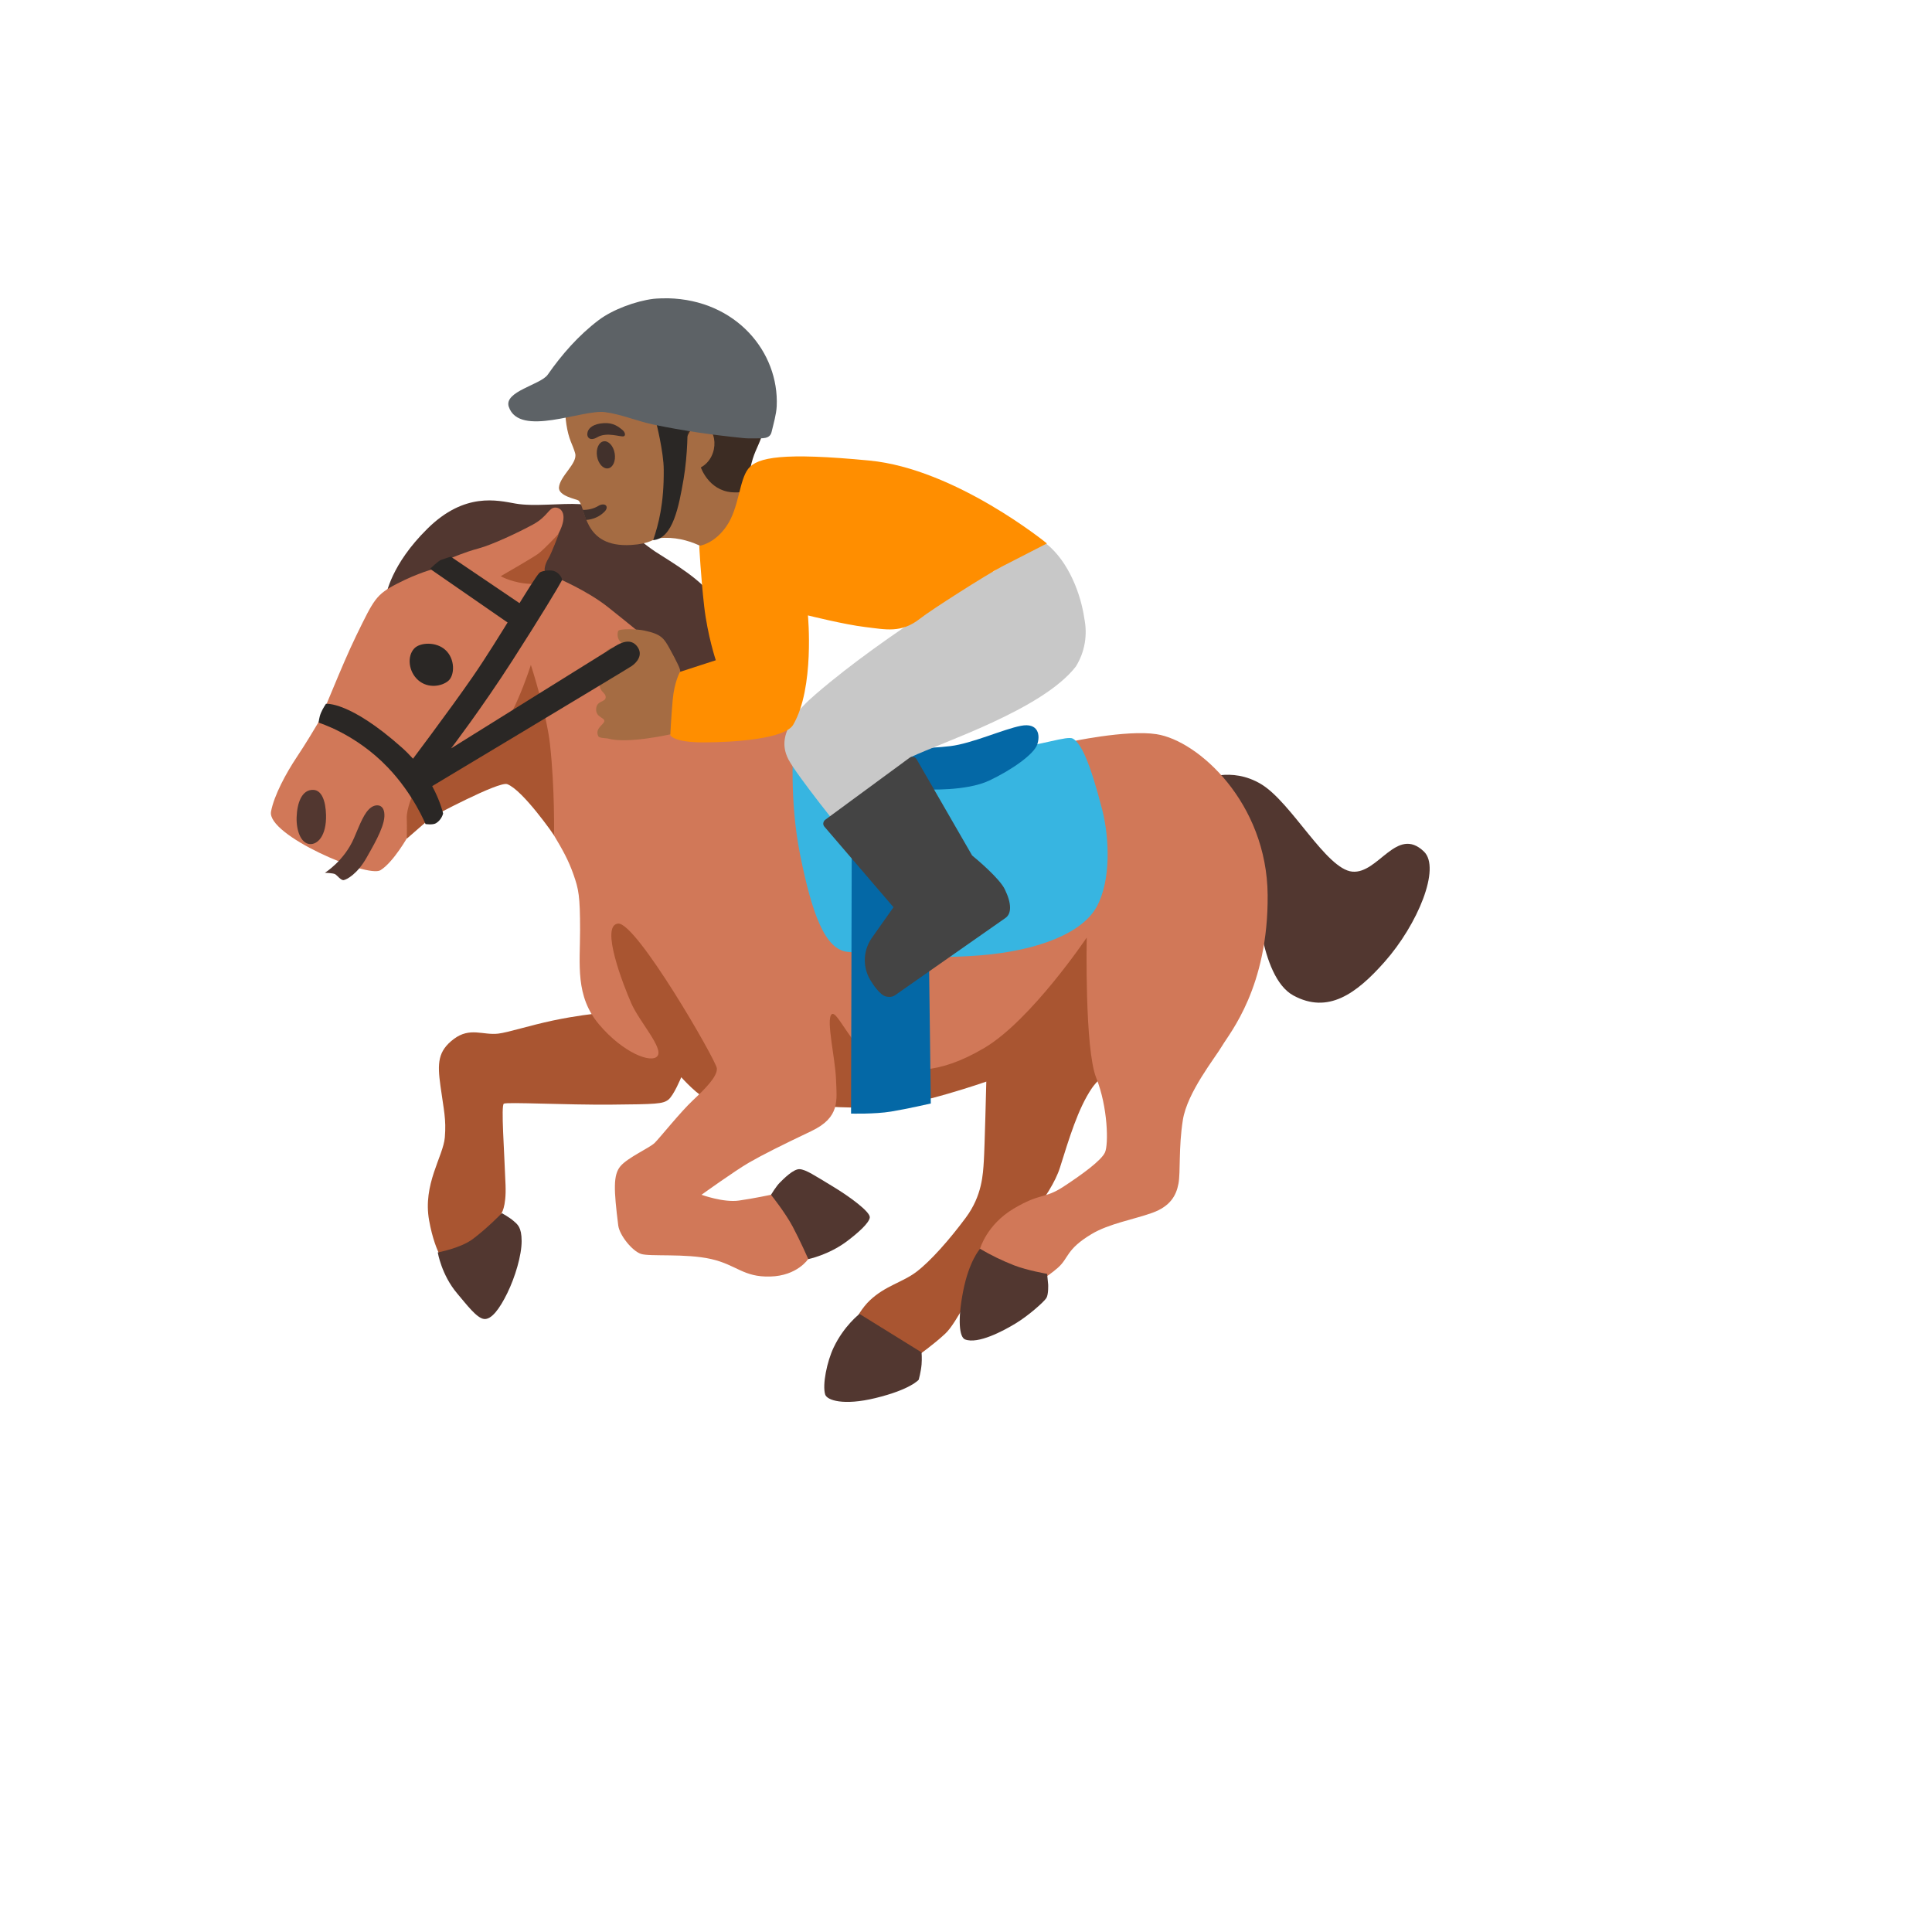 <svg xmlns="http://www.w3.org/2000/svg" version="1.1" xmlns:xlink="http://www.w3.org/1999/xlink" width="100%" height="100%" id="svgWorkerArea" viewBox="-25 -25 625 625" xmlns:idraw="https://idraw.muisca.co" style="background: white;"><defs id="defsdoc"><pattern id="patternBool" x="0" y="0" width="10" height="10" patternUnits="userSpaceOnUse" patternTransform="rotate(35)"><circle cx="5" cy="5" r="4" style="stroke: none;fill: #ff000070;"></circle></pattern></defs><g id="fileImp-74385894" class="cosito"><path id="pathImp-21234327" fill="#523730" class="grouped" d="M99.718 167.804C100.087 167.281 101.319 157.797 113.327 145.974 125.335 134.15 135.866 136.86 141.778 137.907 147.689 138.954 156.619 137.722 162.53 138.091 168.442 138.461 181.867 150.069 187.039 153.487 192.243 156.874 202.619 162.785 206.191 169.067 209.763 175.317 214.073 197.517 214.073 197.517 214.073 197.517 180.974 204.322 180.604 203.059 180.235 201.797 99.718 167.804 99.718 167.804 99.718 167.804 99.718 167.804 99.718 167.804"></path><path id="pathImp-301877779" fill="#a95531" class="grouped" d="M240.799 332.841C240.799 332.841 249.821 333.641 260.936 333.118 272.083 332.595 294.067 324.897 294.067 324.897 294.067 324.897 293.543 346.358 293.266 350.607 292.989 354.856 292.743 361.753 287.447 368.897 282.151 376.04 276.055 382.937 271.528 386.385 267.033 389.834 261.46 390.881 256.41 395.653 251.361 400.426 248.589 409.263 248.589 409.263 248.589 409.263 272.298 413.265 272.298 413.265 272.298 413.265 276.824 410.125 280.796 406.43 284.768 402.735 289.541 391.127 296.684 382.66 303.827 374.192 314.974 361.999 317.899 352.701 320.824 343.433 323.718 333.611 328.244 326.991 332.74 320.371 367.748 289.611 367.748 289.611 367.748 289.611 315.281 258.113 315.281 258.113 315.281 258.113 230.731 301.589 230.731 301.589 230.731 301.589 240.799 332.841 240.799 332.841 240.799 332.841 240.799 332.841 240.799 332.841"></path><path id="pathImp-923917966" fill="#a95531" class="grouped" d="M176.971 265.225C176.971 265.225 168.165 278.188 168.165 278.188 168.165 278.188 167.457 302.943 167.457 302.943 167.457 302.943 161.699 303.498 153.909 305.13 146.088 306.792 139.345 309.009 136.174 309.378 131.278 309.964 127.029 307.192 121.825 311.103 116.622 315.013 116.468 318.924 117.484 326.283 118.561 334.165 119.393 336.998 118.9 342.971 118.377 349.098 111.695 358.12 113.82 369.82 115.944 381.521 119.855 384.846 119.855 384.846 119.855 384.846 135.927 375.978 135.927 375.978 135.927 375.978 137.097 367.696 137.097 367.696 137.097 367.696 138.822 365.725 138.544 358.397 138.144 347.22 137.036 332.625 137.99 332.04 138.945 331.455 158.035 332.471 172.691 332.348 187.347 332.225 189.38 332.102 191.135 330.809 192.92 329.515 195.384 323.481 195.384 323.481 195.384 323.481 201.172 329.977 204.374 330.809 207.577 331.64 221.925 322.28 221.925 322.28 221.925 322.28 203.358 270.767 203.358 270.767 203.358 270.767 176.971 265.225 176.971 265.225 176.971 265.225 176.971 265.225 176.971 265.225"></path><path id="pathImp-394354792" fill="#523730" class="grouped" d="M253.054 400.056C253.054 400.056 273.129 412.496 273.129 412.496 273.129 412.496 273.283 414.528 273.129 416.406 272.914 418.839 272.206 421.333 272.206 421.333 272.206 421.333 269.619 424.504 258.196 427.275 247.851 429.8 242.493 427.983 241.939 426.105 240.984 422.964 242.524 415.421 244.71 410.864 248.066 403.844 253.054 400.056 253.054 400.056 253.054 400.056 253.054 400.056 253.054 400.056"></path><path id="pathImp-517799025" fill="#523730" class="grouped" d="M116.622 380.166C116.622 380.166 124.042 378.78 127.953 375.824 132.725 372.253 137.344 367.449 137.344 367.449 137.344 367.449 139.838 368.835 141.1 369.943 142.363 371.052 143.748 371.914 143.748 376.502 143.748 381.12 141.654 388.11 139.13 393.283 136.605 398.455 133.957 401.965 131.586 401.688 129.215 401.411 125.982 397.07 122.903 393.436 117.792 387.401 116.622 380.166 116.622 380.166 116.622 380.166 116.622 380.166 116.622 380.166"></path><path id="pathImp-366908757" fill="#523730" class="grouped" d="M363.93 227.291C363.93 227.291 373.168 222.765 382.99 228.677 392.812 234.589 404.019 256.173 412.456 256.973 420.893 257.774 426.835 242.009 435.641 250.476 441.153 255.772 433.671 274.031 422.863 286.224 413.749 296.508 404.605 303.128 393.397 297.032 382.189 290.935 381.419 262.67 381.419 262.67 381.419 262.67 363.93 227.291 363.93 227.291 363.93 227.291 363.93 227.291 363.93 227.291"></path><path id="pathImp-17990573" fill="#d17858" class="grouped" d="M292.035 378.996C292.035 378.996 294.159 371.206 302.904 366.002 311.648 360.799 312.849 362.923 318.976 358.92 325.135 354.887 331.262 350.422 332.463 347.805 333.633 345.219 333.417 333.149 329.63 323.696 325.843 314.243 326.551 278.311 326.551 278.311 326.551 278.311 308.569 305.037 293.451 313.997 278.333 322.957 268.388 322.033 259.643 318.739 250.899 315.413 245.941 301.465 244.032 303.128 242.154 304.791 245.202 317.322 245.449 324.158 245.695 331.024 246.865 336.443 237.412 340.939 227.96 345.434 221.802 348.513 217.306 351.1 212.811 353.686 201.942 361.507 201.942 361.507 201.942 361.507 209.024 364.093 214.012 363.385 218.969 362.677 224.419 361.507 224.419 361.507 224.419 361.507 239.783 367.172 239.783 367.172 239.783 367.172 236.458 382.29 236.458 382.29 236.458 382.29 232.917 387.74 224.173 387.956 215.428 388.202 213.304 384.168 205.021 382.29 196.738 380.412 185.161 381.582 182.328 380.628 179.496 379.673 175.401 374.593 175 371.421 173.553 359.844 173.338 355.102 175.708 352.27 178.079 349.437 185.161 346.358 186.824 344.695 188.487 343.033 195.107 334.75 199.109 330.993 203.143 327.206 207.145 323.204 206.899 320.586 206.653 318 180.881 273.292 174.97 273.785 169.058 274.247 176.632 293.645 179.219 299.556 181.805 305.468 189.626 313.966 187.717 316.584 185.839 319.17 176.601 315.629 168.811 306.423 161.022 297.216 162.653 287.025 162.653 275.909 162.653 264.794 162.191 262.67 160.529 257.928 158.866 253.186 156.988 249.892 154.155 245.15 151.322 240.408 139.961 219.84 139.961 219.84 139.961 219.84 110.402 237.822 110.402 237.822 110.402 237.822 107.077 245.396 107.077 245.396 107.077 245.396 102.335 253.894 98.086 256.511 93.837 259.098 61.261 245.15 62.677 237.544 63.662 232.249 67.603 225.044 70.898 220.086 74.192 215.129 76.563 211.095 77.98 208.725 79.396 206.354 85.246 190.897 90.265 180.582 96.023 168.79 96.639 167.342 103.505 163.801 110.371 160.261 115.329 159.06 115.329 159.06 115.329 159.06 120.994 155.519 120.994 155.519 120.994 155.519 125.243 153.641 129.738 152.44 134.234 151.239 142.732 147.236 147.474 144.65 152.215 142.063 152.493 139.2 154.617 139.2 156.742 139.2 158.805 141.571 155.756 147.482 152.677 153.394 145.626 159.368 145.626 159.368 145.626 159.368 147.135 162.2 147.135 162.2 147.135 162.2 155.048 161.892 155.048 161.892 155.048 161.892 164.747 165.926 171.613 171.345 178.48 176.795 183.899 181.29 183.899 181.29 183.899 181.29 201.88 205.646 201.88 205.646 201.88 205.646 241.354 212.019 241.354 212.019 241.354 212.019 265.001 234.25 265.001 234.25 265.001 234.25 316.298 228.338 316.298 228.338 316.298 228.338 320.547 215.098 320.547 215.098 320.547 215.098 339.39 210.972 349.151 212.512 362.668 214.606 384.837 234.743 385.083 264.517 385.33 294.322 372.798 309.194 370.427 313.227 368.056 317.261 359.065 328.346 357.649 337.336 356.233 346.327 356.941 354.117 356.233 357.904 355.525 361.692 353.646 365.232 347.735 367.357 341.823 369.481 333.663 370.867 328.121 374.223 319.839 379.18 320.824 381.921 317.252 385.092 313.219 388.633 310.17 389.834 310.17 389.834 310.17 389.834 292.035 378.996 292.035 378.996 292.035 378.996 292.035 378.996 292.035 378.996"></path><path id="pathImp-46933809" fill="#a95531" class="grouped" d="M154.217 245.18C154.217 245.18 154.525 230.34 152.924 215.776 151.846 205.923 146.735 190.096 146.735 190.096 146.735 190.096 140.146 211.034 133.433 214.975 126.721 218.916 108.555 231.971 108.555 231.971 108.555 231.971 106.461 236.713 106.584 239.731 106.707 242.748 106.584 246.32 106.584 246.32 106.584 246.32 114.62 239.33 114.62 239.33 114.62 239.33 136.42 227.63 139.099 228.677 144.21 230.648 154.217 245.18 154.217 245.18 154.217 245.18 154.217 245.18 154.217 245.18"></path><path id="pathImp-578458143" fill="#a95531" class="grouped" d="M136.974 161.4C136.974 161.4 147.258 155.488 149.075 154.164 150.922 152.84 155.849 147.544 155.849 147.544 155.849 147.544 153.416 154.041 152.369 155.734 151.322 157.459 150.399 160.199 152.246 161 154.094 161.8 155.141 161.954 155.141 161.954 155.141 161.954 152.893 164.017 146.981 163.894 141.069 163.771 136.974 161.4 136.974 161.4 136.974 161.4 136.974 161.4 136.974 161.4"></path><path id="pathImp-954873135" fill="#523730" class="grouped" d="M292.035 378.996C292.035 378.996 288.463 382.906 286.554 392.821 284.768 401.996 285.322 407.569 287.201 408.308 291.357 409.909 299.517 405.599 303.643 403.074 307.799 400.549 312.757 396.115 313.496 394.914 314.235 393.714 314.081 390.542 314.081 390.542 314.081 390.542 313.742 387.094 313.742 387.094 313.742 387.094 307.307 385.985 303.027 384.322 299.231 382.832 295.556 381.051 292.035 378.996 292.035 378.996 292.035 378.996 292.035 378.996"></path><path id="pathImp-960273931" fill="#523730" class="grouped" d="M224.419 361.507C224.419 361.507 228.976 367.203 231.408 371.76 233.841 376.317 236.489 382.321 236.489 382.321 236.489 382.321 242.986 380.997 248.836 376.656 252.346 374.038 256.256 370.621 256.379 368.804 256.472 366.988 249.913 362.123 244.279 358.736 238.644 355.349 235.688 353.317 233.656 353.224 231.655 353.132 228.452 356.396 227.282 357.566 226.112 358.705 224.419 361.507 224.419 361.507 224.419 361.507 224.419 361.507 224.419 361.507"></path><path id="pathImp-840368370" fill="#37b5e1" class="grouped" d="M322.117 213.959C320.27 212.881 312.049 216.145 300.872 217.254 289.695 218.331 231.716 215.93 231.716 215.93 231.716 215.93 230.177 233.449 233.902 251.831 237.628 270.213 241.785 282.252 249.236 282.93 256.687 283.576 273.745 285.547 292.373 284.038 310.971 282.498 325.196 276.802 329.815 268.273 334.433 259.744 333.91 246.197 331.57 236.959 327.567 221.41 324.734 215.499 322.117 213.959 322.117 213.959 322.117 213.959 322.117 213.959"></path><path id="pathImp-991757019" fill="#0468a6" class="grouped" d="M274.823 230.37C274.823 230.37 287.509 231.017 294.96 227.538 302.411 224.028 309.401 219.009 310.509 215.93 311.618 212.851 310.94 208.694 305.244 209.802 299.548 210.911 289.479 215.499 282.49 216.361 275.5 217.223 261.029 217.469 261.029 217.469 261.029 217.469 250.529 252.047 250.529 252.047 250.529 252.047 250.314 335.243 250.314 335.243 250.314 335.243 257.981 335.458 263.215 334.596 268.48 333.734 276.116 331.979 276.116 331.979 276.116 331.979 274.823 230.37 274.823 230.37 274.823 230.37 274.823 230.37 274.823 230.37"></path><path id="pathImp-461866478" fill="url(#IconifyId17ecdb2904d178eab9195)" class="grouped" d="M78.072 208.786C78.072 208.786 72.191 218.393 72.191 218.393 72.191 218.393 61.661 233.326 62.554 239.977 63.693 248.567 68.034 251.554 71.421 254.264 76.81 258.544 83.953 257.127 83.953 257.127 83.953 257.127 84.261 260.145 88.879 260.299 93.467 260.453 98.548 257.281 101.411 253.956 104.275 250.63 107.138 245.458 107.138 245.458 107.138 245.458 114.59 239.361 114.59 239.361 114.59 239.361 125.674 217.808 109.016 206.846 92.359 195.885 81.736 199.703 81.736 199.703 81.736 199.703 79.15 206.754 78.072 208.786 78.072 208.786 78.072 208.786 78.072 208.786"></path><path id="pathImp-6126710" fill="#523730" class="grouped" d="M76.379 230.524C72.561 230.37 71.113 234.897 70.96 239.33 70.805 243.764 72.376 247.736 75.085 248.044 77.795 248.352 80.628 245.273 80.474 238.684 80.351 233.942 79.027 230.648 76.379 230.524 76.379 230.524 76.379 230.524 76.379 230.524"></path><path id="pathImp-392301211" fill="#523730" class="grouped" d="M80.104 257.343C80.104 257.343 86.355 253.494 89.526 246.104 91.528 241.455 92.821 237.791 95.068 236.19 96.669 235.05 99.564 234.989 99.348 239.176 99.133 243.148 95.222 249.491 93.59 252.447 90.604 257.774 87.094 259.591 86.17 259.714 85.246 259.837 84.045 258.113 83.368 257.774 82.691 257.435 80.104 257.343 80.104 257.343 80.104 257.343 80.104 257.343 80.104 257.343"></path><path id="pathImp-962710449" fill="#2a2725" class="grouped" d="M108.986 184.8C106.584 187.387 107.2 192.406 110.34 195.084 113.481 197.794 117.884 197.055 120.009 195.269 122.133 193.483 122.287 188.157 119.085 185.262 116.067 182.491 110.833 182.799 108.986 184.8 108.986 184.8 108.986 184.8 108.986 184.8"></path><path id="pathImp-494212260" fill="#2a2725" class="grouped" d="M114.128 159.029C114.128 159.029 116.683 156.473 117.792 156.073 118.9 155.673 120.84 155.088 120.84 155.088 120.84 155.088 146.458 172.423 146.458 172.423 146.458 172.423 142.208 178.458 142.208 178.458 142.208 178.458 114.128 159.029 114.128 159.029 114.128 159.029 114.128 159.029 114.128 159.029"></path><path id="pathImp-442119357" fill="#2a2725" class="grouped" d="M78.072 208.786C78.072 208.786 78.195 207.124 78.811 205.646 79.427 204.168 80.443 202.69 80.443 202.69 80.443 202.69 87.987 201.704 104.952 216.792 115.852 226.491 118.346 238.16 118.346 238.16 118.346 238.16 117.915 240.162 116.067 241.301 115.021 241.948 112.65 241.578 112.65 241.578 112.65 241.578 108.77 231.91 100.395 223.196 89.988 212.327 78.072 208.786 78.072 208.786 78.072 208.786 78.072 208.786 78.072 208.786"></path><path id="pathImp-276993064" fill="url(#IconifyId17ecdb2904d178eab9196)" class="grouped" d="M195.137 192.129C195.23 191.451 177.464 184.493 173.984 184.061 170.628 183.908 168.319 184.154 167.18 184.831 166.102 185.416 165.332 186.432 165.024 187.633 164.747 188.711 164.901 189.85 165.394 190.651 165.517 190.835 165.394 191.482 165.024 191.79 163.731 192.837 162.992 194.222 162.869 195.669 162.746 197.394 163.423 198.441 164.532 199.518 163.238 200.688 162.623 201.366 162.653 203.213 162.776 205.523 164.501 206.723 164.532 206.631 164.501 206.754 163.608 207.863 163.947 209.648 164.193 211.157 166.317 212.481 168.165 213.282 169.366 213.774 169.828 213.682 171.613 213.959 177.402 215.591 191.319 212.727 191.935 212.604 192.582 212.481 193.105 211.927 193.136 211.25 193.136 211.25 195.137 192.129 195.137 192.129 195.137 192.129 195.137 192.129 195.137 192.129"></path><path id="pathImp-698343153" fill="#a56c43" class="grouped" d="M211.887 90.674C204.128 81.252 188.641 75.248 177.002 78.82 163.947 82.823 158.066 93.415 157.819 105.885 157.727 110.38 158.435 114.783 159.636 117.8 159.79 118.139 160.868 120.787 161.052 121.618 162.007 124.852 156.095 128.977 155.818 132.703 155.633 135.505 161.576 136.49 162.099 136.891 164.686 139.046 163.362 152.255 179.188 151.3 185.254 150.931 186.208 149.33 188.117 149.114 198.155 148.006 206.006 154.256 206.006 154.256 206.006 154.256 221.925 135.444 221.925 135.443 221.925 135.444 211.702 127.9 212.103 126.791 215.828 116.169 216.906 96.74 211.887 90.674 211.887 90.674 211.887 90.674 211.887 90.674"></path><path id="pathImp-75247514" fill="#42312c" class="grouped" d="M164.593 143.203C166.779 143.049 168.842 142.217 170.474 140.616 172.291 138.861 170.69 137.383 168.534 138.676 167.241 139.477 165.301 140.031 163.485 139.939 163.485 139.939 164.593 143.203 164.593 143.203 164.593 143.203 164.593 143.203 164.593 143.203"></path><path id="ellipseImp-216020058" fill="#42312c" class="grouped" d="M168.145 122.621C167.739 120.205 168.688 118.034 170.265 117.769 171.842 117.504 173.448 119.247 173.853 121.663 174.259 124.078 173.31 126.25 171.733 126.514 170.156 126.779 168.55 125.037 168.145 122.621 168.145 122.621 168.145 122.621 168.145 122.621"></path><path id="pathImp-762524593" fill="#42312c" class="grouped" d="M168.226 116.446C165.702 117.924 164.593 116.323 165.117 114.66 165.517 113.428 166.933 112.104 170.289 111.889 173.461 111.673 175.124 113.12 176.201 113.952 177.279 114.783 177.464 115.892 176.786 116.138 175.893 116.477 171.336 114.598 168.226 116.446 168.226 116.446 168.226 116.446 168.226 116.446"></path><path id="pathImp-956768989" fill="#3c2c23" class="grouped" d="M195.322 120.572C195.322 120.572 197.108 116.538 197.108 116.538 198.278 114.229 199.356 112.166 201.357 112.258 207.238 112.474 208.038 122.758 201.726 126.206 201.726 126.206 204.19 133.596 211.702 134.243 212.503 134.304 213.18 134.304 213.796 134.273 215.767 134.15 217.029 132.395 217.214 130.455 218.292 118.232 222.633 119.864 222.91 105.792 223.28 86.487 204.559 77.034 188.425 78.604 182.144 79.22 175.893 81.252 170.628 84.793 168.38 86.271 160.714 92.091 159.574 96.432 158.096 101.944 161.853 105.792 161.853 105.792 161.853 105.792 178.264 101.79 186.147 102.159 187.193 102.221 188.394 102.344 188.979 103.206 189.256 103.575 189.78 106.1 189.903 106.562 191.227 112.289 191.319 116.046 193.659 119.402 194.029 119.956 195.322 120.572 195.322 120.572 195.322 120.572 195.322 120.572 195.322 120.572"></path><path id="pathImp-190392140" fill="#c8c8c8" class="grouped" d="M325.781 175.101C324.703 167.496 320.885 156.843 313.496 150.9 307.461 149.699 303.304 155.149 296.499 159.829 296.192 159.829 295.884 159.922 295.606 160.107 295.606 160.107 262.168 179.474 238.829 199.611 236.212 201.858 232.671 205.215 231.101 208.263 229.407 211.465 227.375 215.499 230.054 220.671 232.732 225.844 248.589 245.488 248.589 245.488 248.713 246.227 275.439 245.027 275.5 244.257 275.654 242.348 275.439 237.945 269.65 219.932 279.442 215.221 312.233 204.568 323.01 190.651 326.027 185.847 326.828 180.274 325.781 175.101 325.781 175.101 325.781 175.101 325.781 175.101"></path><path id="pathImp-267497956" fill="#444" class="grouped" d="M289.479 251.739C289.479 251.739 271.467 220.517 271.467 220.517 271.22 220.179 270.882 219.902 270.481 219.84 270.081 219.778 269.619 219.84 269.311 220.086 269.311 220.086 242 240.162 242 240.162 241.662 240.408 241.446 240.747 241.354 241.178 241.261 241.609 241.385 242.009 241.631 242.348 241.631 242.348 264.046 268.489 264.046 268.489 264.046 268.489 256.872 278.65 256.872 278.65 254.009 282.96 254.07 288.503 256.995 292.752 256.995 292.752 259.582 297.032 261.768 297.401 262.692 297.555 263.769 297.647 264.97 296.662 264.97 296.662 300.256 271.968 300.256 271.968 302.319 270.521 302.257 267.196 300.04 262.67 298.347 259.159 290.988 252.97 289.479 251.739 289.479 251.739 289.479 251.739 289.479 251.739"></path><path id="pathImp-155129352" fill="#2a2725" class="grouped" d="M189.718 127.007C189.81 137.938 188.055 144.557 186.3 149.73 192.705 149.268 194.645 138.615 196.123 130.086 197.57 121.588 197.416 113.244 197.416 113.244 197.416 113.244 187.224 111.519 187.224 111.519 187.255 111.55 189.718 121.249 189.718 127.007 189.718 127.007 189.718 127.007 189.718 127.007"></path><path id="pathImp-995334936" fill="#5d6266" class="grouped" d="M191.104 71.492C190.057 71.461 187.347 71.553 186.362 71.677 180.697 72.385 173.276 75.094 168.688 78.543 162.13 83.5 156.711 89.72 152.185 96.216 149.906 99.48 137.929 101.605 139.591 106.593 142.978 116.63 163.485 107.363 170.659 108.317 176.047 109.025 181.097 111.242 186.393 112.351 195.938 114.352 205.514 115.707 215.213 116.692 216.598 116.846 217.953 116.846 219.369 116.815 221.525 116.754 224.049 117.123 224.604 114.752 225.22 112.166 226.143 109.025 226.266 106.408 227.067 88.919 213.15 72.015 191.104 71.492 191.104 71.492 191.104 71.492 191.104 71.492"></path><path id="pathImp-693213272" fill="#a56c43" class="grouped" d="M195.045 192.129C195.137 191.451 193.844 188.865 191.72 184.985 189.78 181.444 188.948 180.151 183.406 178.981 181.035 178.488 175.185 178.242 174.939 179.197 173.984 182.799 177.802 183.969 177.618 184.092 172.014 184.031 170.813 185.324 170.536 187.448 170.105 190.651 171.952 190.681 171.737 191.698 171.521 192.744 168.842 192.436 168.996 196.378 168.935 198.903 170.998 198.964 170.936 200.596 170.874 202.228 168.042 201.55 167.857 204.291 167.672 207.031 170.474 207.062 170.505 208.201 170.566 209.34 167.333 210.48 168.534 213.159 168.842 213.774 170.782 213.774 171.613 213.897 177.772 215.714 191.319 212.666 191.935 212.543 192.582 212.419 193.105 211.865 193.136 211.188 193.136 211.188 195.045 192.129 195.045 192.129 195.045 192.129 195.045 192.129 195.045 192.129"></path><path id="pathImp-600720147" fill="#ff8e00" class="grouped" d="M313.68 150.808C313.68 150.808 284.152 126.668 256.256 123.989 228.36 121.311 220.016 122.881 217.06 126.637 214.104 130.394 214.104 139.262 210.071 145.142 206.037 151.054 201.203 151.578 201.203 151.578 201.203 151.578 201.726 161.769 202.804 171.16 203.882 180.551 206.56 188.588 206.56 188.588 206.56 188.588 194.983 192.344 194.983 192.344 194.983 192.344 193.136 195.546 192.613 201.458 192.089 207.37 191.843 212.789 191.843 212.789 191.843 212.789 192.613 215.16 202.558 215.16 212.472 215.16 228.914 214.021 231.593 209.464 238.583 197.579 236.366 174.085 236.366 174.085 236.366 174.085 248.158 177.041 254.871 177.842 261.583 178.642 266.54 179.905 272.575 175.163 276.147 172.33 294.036 160.938 299.147 158.259 304.289 155.642 313.68 150.808 313.68 150.808 313.68 150.808 313.68 150.808 313.68 150.808"></path><path id="pathImp-588667242" fill="#2a2725" class="grouped" d="M149.598 160.23C147.72 161.831 136.451 181.598 127.953 193.884 120.347 204.907 106.584 223.135 106.584 223.135 106.584 223.135 113.758 229.939 113.758 229.939 113.758 229.939 177.833 191.513 179.342 190.466 180.851 189.45 183.252 186.925 181.128 184.123 179.126 181.475 176.14 182.738 174.015 184.031 172.137 185.17 120.932 217.1 120.932 217.1 120.932 217.1 130.847 204.106 140.7 188.773 149.906 174.455 155.91 164.448 156.772 162.755 157.049 162.231 155.941 160.199 154.063 159.675 152.677 159.306 150.214 159.706 149.598 160.23 149.598 160.23 149.598 160.23 149.598 160.23"></path></g></svg>